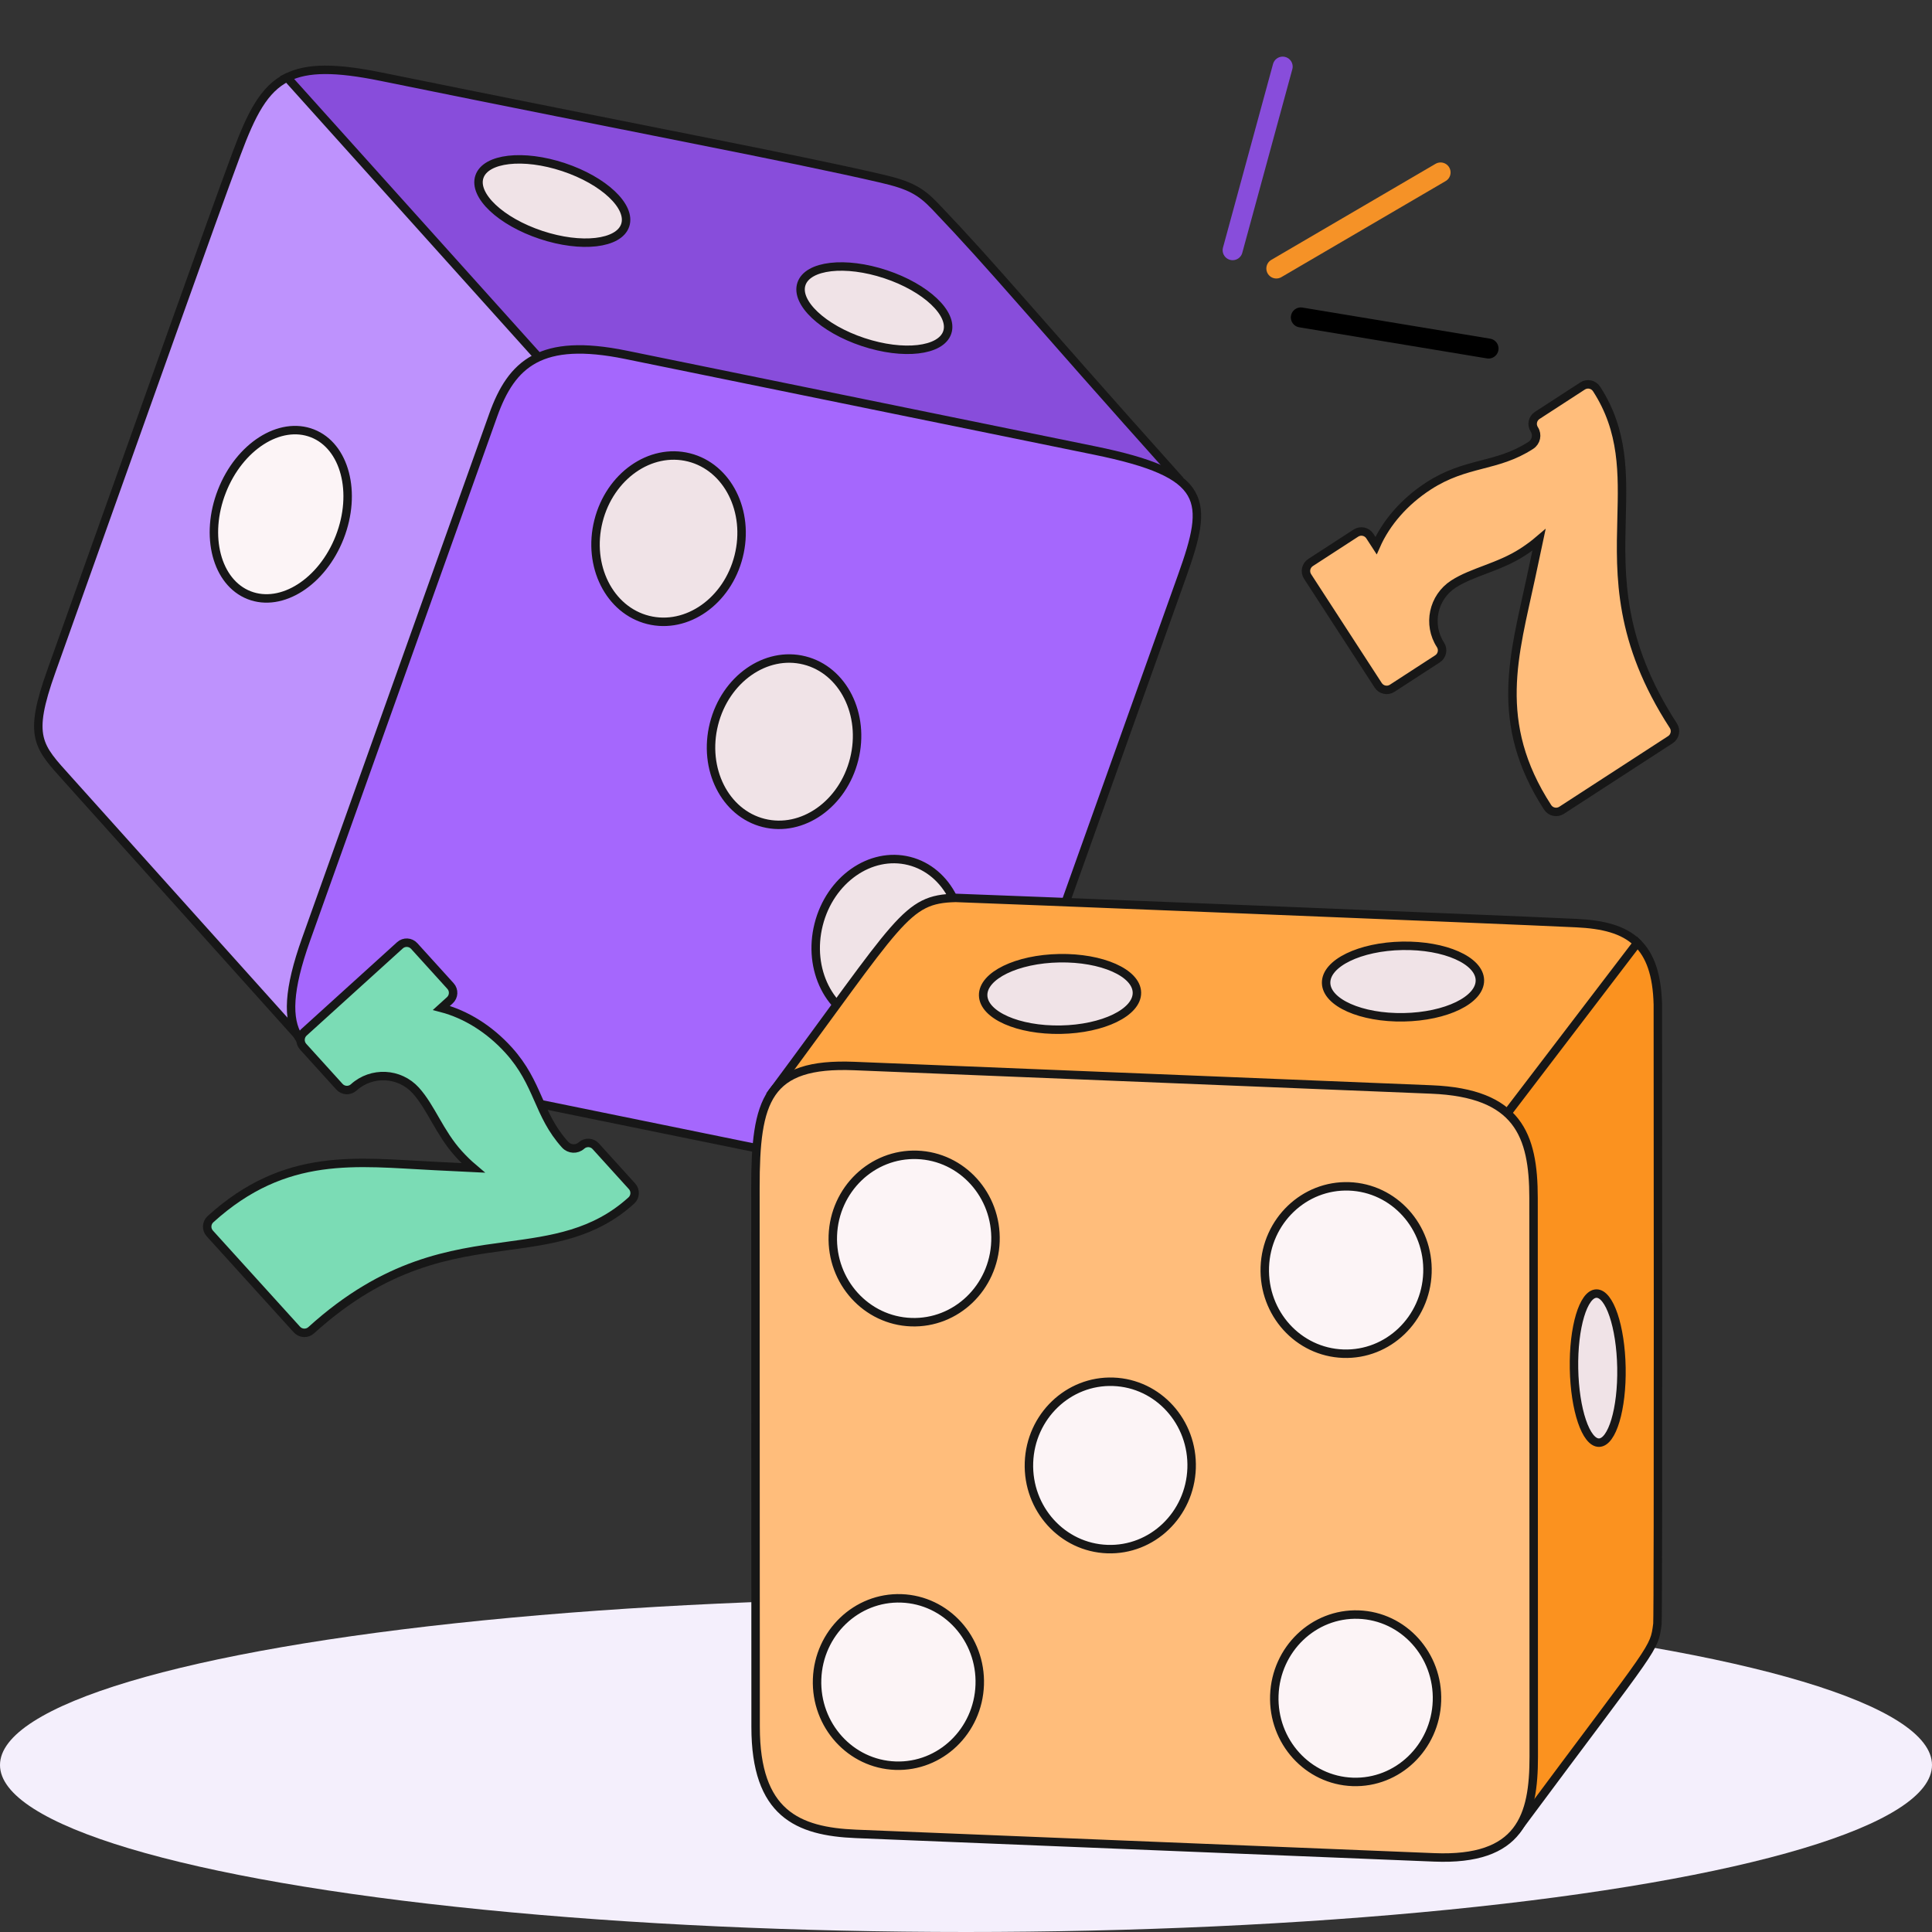 <svg width="457" height="457" viewBox="0 0 457 457" fill="none" xmlns="http://www.w3.org/2000/svg">
<rect x="0" y="0" width="457" height="457" fill="#333333" stroke="none"/>
<g clip-path="url(#clip0_1_1193)">
<ellipse cx="228.5" cy="417.5" rx="228.5" ry="39.5" fill="#F4EFFC"/>
<path d="M301.908 63.512L340.76 40.792" stroke="#F59227" stroke-width="4.728" stroke-linecap="round"/>
<path d="M307.703 75.085L352.104 82.445" stroke="black" stroke-width="4.728" stroke-linecap="round"/>
<path d="M291.571 59.182L303.407 15.759" stroke="#884DDB" stroke-width="4.728" stroke-linecap="round"/>
<path d="M72.184 246.875L16.089 184.393C8.988 176.49 6.539 174.475 12.162 158.726C36.295 91.052 49.772 52.976 55.952 36.361C59.467 26.922 62.447 21.05 67.913 18.326C101.31 27.443 136.6 53.604 171.825 79.18L156.232 189.165C110.808 218.254 70.551 245.056 72.184 246.875Z" fill="#BE92FD" stroke="#171717" stroke-width="2"/>
<path d="M279.114 113.615C278.227 112.625 213.166 152.695 156.232 189.164L134.325 92.226L67.913 18.326C72.732 15.927 79.457 15.966 90.151 18.142C152.059 30.74 187.279 37.316 208.419 42.214C215.123 43.767 217.69 45.125 221.22 48.825C235.792 64.099 242.251 72.448 279.114 113.615Z" fill="#884DDB" stroke="#171717" stroke-width="2"/>
<path d="M279.64 136.173L235.003 261.219C230.605 273.539 223.47 280.687 204.484 276.812L85.704 252.564C71.707 249.706 63.851 246.162 72.399 222.215L116.66 98.217C121.044 85.935 127.966 79.829 148.009 83.921L258.858 106.549C286.012 112.093 286.014 118.315 279.64 136.173Z" fill="#A567FD" stroke="#171717" stroke-width="2"/>
<path d="M80.349 127.093C84.48 116.521 81.591 105.512 73.896 102.505C66.201 99.498 56.614 105.631 52.482 116.203C48.351 126.775 51.239 137.783 58.934 140.791C66.63 143.798 76.217 137.665 80.349 127.093Z" fill="#FCF4F6" stroke="#171717" stroke-width="2"/>
<path d="M147.89 53.278C149.36 48.85 142.83 42.697 133.305 39.534C123.779 36.37 114.865 37.395 113.395 41.823C111.924 46.25 118.455 52.404 127.98 55.567C137.506 58.73 146.42 57.706 147.89 53.278Z" fill="#F0E3E7" stroke="#171717" stroke-width="2"/>
<path d="M224.07 78.618C225.54 74.191 219.01 68.037 209.485 64.874C199.959 61.711 191.045 62.736 189.575 67.163C188.104 71.591 194.635 77.744 204.16 80.908C213.686 84.071 222.6 83.046 224.07 78.618Z" fill="#F0E3E7" stroke="#171717" stroke-width="2"/>
<path d="M174.726 131.584C177.393 120.968 172.131 110.497 162.973 108.196C153.814 105.895 144.228 112.635 141.56 123.25C138.893 133.866 144.155 144.337 153.314 146.638C162.472 148.939 172.059 142.199 174.726 131.584Z" fill="#F0E3E7" stroke="#171717" stroke-width="2"/>
<path d="M202.045 179.606C204.712 168.99 199.45 158.519 190.291 156.218C181.133 153.917 171.546 160.657 168.879 171.273C166.212 181.888 171.474 192.359 180.633 194.66C189.791 196.961 199.378 190.221 202.045 179.606Z" fill="#F0E3E7" stroke="#171717" stroke-width="2"/>
<path d="M226.805 227.04C229.472 216.425 224.21 205.954 215.051 203.653C205.893 201.352 196.306 208.092 193.639 218.707C190.972 229.323 196.234 239.794 205.392 242.095C214.551 244.396 224.138 237.656 226.805 227.04Z" fill="#F0E3E7" stroke="#171717" stroke-width="2"/>
<path d="M387.298 223.029C388.107 283.966 340.614 324.05 282.949 359.742C239.697 316.794 195.084 270.898 182.567 258.535C213.177 217.34 214.13 212.689 226.025 212.389C227.004 212.366 356.649 217.556 372.896 218.356C379.061 218.651 383.979 219.794 387.298 223.029Z" fill="#FFA645" stroke="#171717" stroke-width="2"/>
<path d="M392.047 384.155C391.66 387.182 391.528 388.351 387.838 393.672C383.903 399.35 375.912 409.75 359.251 432.185C341.659 417.289 312.627 389.206 282.949 359.743L387.298 223.029C390.271 225.898 391.978 230.469 392.15 237.612C392.149 237.756 392.29 382.308 392.047 384.155Z" fill="#FB921F" stroke="#171717" stroke-width="2"/>
<path d="M362.749 283.378L362.795 415.552C362.8 429.663 359.656 440.178 339.247 439.348L202.467 433.79C188.641 433.229 178.742 428.938 178.734 408.517L178.69 280.962C178.683 260.254 181.347 251.318 202.069 252.159L338.579 257.706C359.036 258.537 362.744 268.419 362.749 283.378Z" fill="#FFBD7B" stroke="#171717" stroke-width="2"/>
<path d="M268.93 234.787C268.847 230.118 260.637 226.479 250.592 226.658C240.548 226.837 232.473 230.767 232.556 235.436C232.64 240.105 240.85 243.744 250.894 243.565C260.938 243.386 269.013 239.456 268.93 234.787Z" fill="#F0E3E7" stroke="#171717" stroke-width="2"/>
<path d="M281.863 347.321C282.251 336.393 273.955 327.228 263.332 326.851C252.709 326.473 243.783 335.027 243.395 345.956C243.007 356.884 251.304 366.049 261.926 366.426C272.549 366.804 281.475 358.25 281.863 347.321Z" fill="#FCF4F6" stroke="#171717" stroke-width="2"/>
<path d="M235.469 293.643C235.857 282.714 227.56 273.549 216.937 273.172C206.315 272.795 197.388 281.348 197 292.277C196.612 303.206 204.909 312.371 215.532 312.748C226.155 313.125 235.081 304.572 235.469 293.643Z" fill="#FCF4F6" stroke="#171717" stroke-width="2"/>
<path d="M231.747 398.553C232.135 387.624 223.838 378.459 213.215 378.082C202.592 377.705 193.666 386.258 193.278 397.187C192.89 408.115 201.187 417.28 211.81 417.658C222.433 418.035 231.359 409.481 231.747 398.553Z" fill="#FCF4F6" stroke="#171717" stroke-width="2"/>
<path d="M339.901 402.39C340.289 391.462 331.992 382.297 321.369 381.919C310.746 381.542 301.82 390.096 301.432 401.024C301.044 411.953 309.341 421.118 319.964 421.495C330.587 421.872 339.513 413.319 339.901 402.39Z" fill="#FCF4F6" stroke="#171717" stroke-width="2"/>
<path d="M337.651 301.098C338.039 290.169 329.742 281.004 319.119 280.627C308.496 280.25 299.57 288.803 299.182 299.732C298.794 310.66 307.091 319.826 317.714 320.203C328.336 320.58 337.263 312.026 337.651 301.098Z" fill="#FCF4F6" stroke="#171717" stroke-width="2"/>
<path d="M383.54 323.518C383.366 313.78 380.713 305.931 377.615 305.986C374.516 306.042 372.145 313.98 372.319 323.718C372.492 333.456 375.145 341.305 378.244 341.25C381.342 341.194 383.713 333.255 383.54 323.518Z" fill="#F0E3E7" stroke="#171717" stroke-width="2"/>
<path d="M350.057 231.853C349.974 227.184 341.764 223.545 331.719 223.724C321.675 223.903 313.6 227.833 313.683 232.502C313.767 237.17 321.977 240.81 332.021 240.631C342.065 240.451 350.14 236.521 350.057 231.853Z" fill="#F0E3E7" stroke="#171717" stroke-width="2"/>
<path d="M395.117 174.965L369.378 191.67C368.272 192.388 366.794 192.073 366.076 190.967C353.017 170.845 358.292 154.701 362.136 136.641L364.035 127.721C362.885 128.702 361.607 129.649 360.202 130.561C354.567 134.218 348.31 135.23 343.796 138.16C338.986 141.282 337.613 147.734 340.734 152.543C341.452 153.649 341.137 155.127 340.031 155.845L329.306 162.806C328.2 163.523 326.722 163.209 326.004 162.103L309.3 136.364C308.582 135.258 308.897 133.779 310.003 133.061L320.727 126.101C321.833 125.383 323.312 125.698 324.029 126.804L325.492 129.058C327.899 123.605 332.23 118.636 337.887 114.965C346.872 109.133 353.987 110.612 362.12 105.334C363.381 104.516 363.741 102.823 362.923 101.562C362.205 100.456 362.52 98.978 363.626 98.26L374.35 91.3C375.456 90.582 376.935 90.897 377.653 92.003C384.098 101.934 383.841 111.992 383.57 122.641C383.223 136.237 382.83 151.647 395.82 171.663C396.538 172.769 396.223 174.248 395.117 174.965Z" fill="#FFBD7B" stroke="#171717" stroke-width="2"/>
<path d="M70.234 314.493L49.625 291.758C48.74 290.782 48.814 289.272 49.79 288.386C67.564 272.275 84.344 274.899 102.786 275.803L111.895 276.25C110.742 275.271 109.603 274.162 108.478 272.921C103.967 267.944 101.966 261.93 98.351 257.942C94.5 253.694 87.912 253.371 83.664 257.222C82.687 258.107 81.177 258.033 80.292 257.057L71.705 247.584C70.819 246.607 70.893 245.097 71.87 244.212L94.604 223.603C95.581 222.718 97.091 222.792 97.976 223.769L106.563 233.241C107.448 234.218 107.374 235.728 106.398 236.613L104.407 238.418C110.174 239.921 115.773 243.401 120.302 248.397C127.496 256.334 127.175 263.594 133.687 270.777C134.696 271.891 136.425 271.976 137.539 270.966C138.515 270.081 140.025 270.155 140.911 271.131L149.497 280.604C150.383 281.581 150.309 283.091 149.332 283.976C140.56 291.928 130.591 293.284 120.035 294.72C106.559 296.554 91.285 298.632 73.606 314.658C72.629 315.543 71.119 315.469 70.234 314.493Z" fill="#7BDCB5" stroke="#171717" stroke-width="2"/>
</g>
<defs>
<clipPath id="clip0_1_1193">
<rect width="457" height="457" fill="white"/>
</clipPath>
</defs>
</svg>

